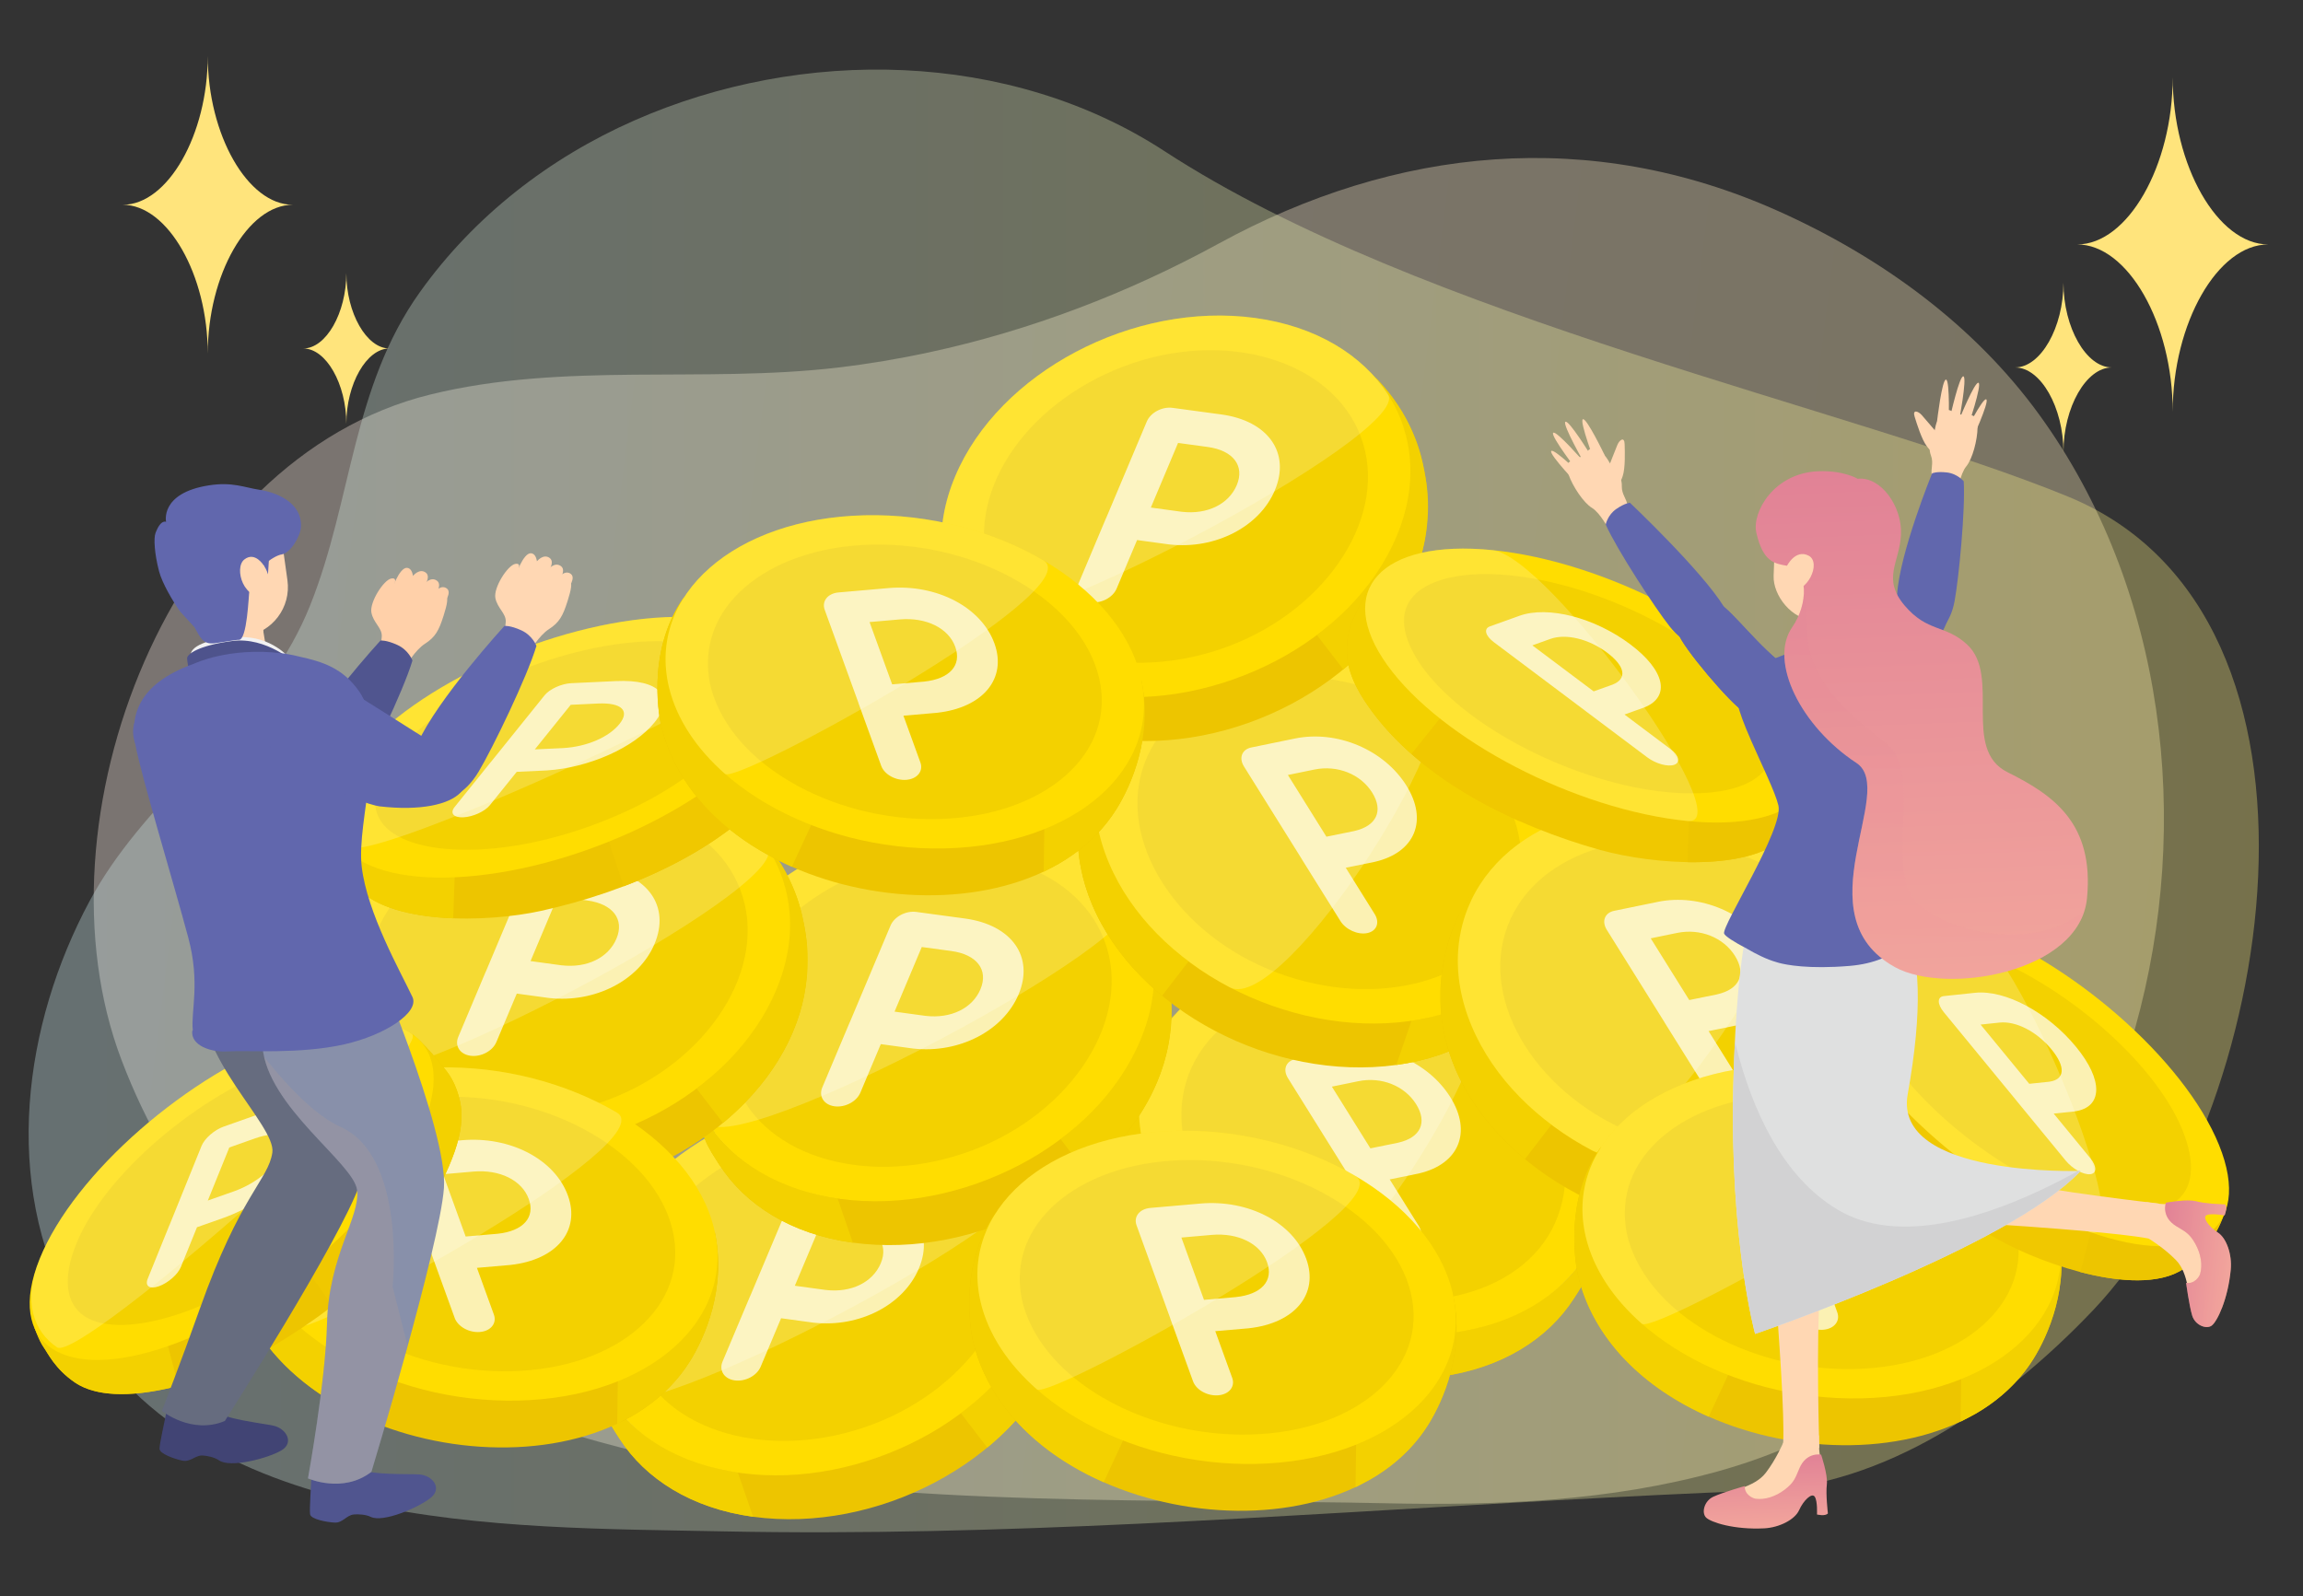 <?xml version="1.0" encoding="UTF-8"?><svg xmlns="http://www.w3.org/2000/svg" width="300" height="208" xmlns:xlink="http://www.w3.org/1999/xlink" viewBox="0 0 300 208"><rect x="0" y="0" width="300" height="208" fill="#333333" stroke="none"/><defs><style>.o{fill:url(#h);}.p{fill:url(#i);}.q{fill:url(#f);}.r,.s{fill:url(#e);}.t{fill:none;}.u{fill:#f2f2f2;}.v{fill:#f3d100;}.w,.x{fill:#fff;}.y{fill:#ffe47c;}.z{fill:#fd0;}.aa{fill:#ffd7b3;}.ab{fill:#ffd0a9;}.ac{fill:#edc500;}.ad{fill:#f0c800;}.ae{fill:#666c7f;}.af{fill:#d2d2d3;}.ag{fill:#dfe0e0;}.ah{fill:#414474;}.ai{fill:#8890aa;}.aj{fill:#6167ad;}.ak{fill:#50558f;}.al{fill:#4e538c;}.am{fill:#bea090;opacity:.22;}.am,.an,.s,.ao,.ap{mix-blend-mode:multiply;}.x,.aq{opacity:.2;}.ar,.as{opacity:.7;}.ar,.at{isolation:isolate;}.an{fill:url(#k);opacity:.24;}.s{opacity:.42;}.ao{fill:url(#c);opacity:.35;}.ap{fill:url(#d);opacity:.33;}.au{clip-path:url(#l);}.av{clip-path:url(#j);}.aw{clip-path:url(#g);}.ax{clip-path:url(#b);}</style><clipPath id="b"><rect class="t" width="300" height="208"/></clipPath><linearGradient id="c" x1="-435.901" y1="-110.922" x2="-168.305" y2="-110.922" gradientTransform="translate(433.781 253.869) rotate(7.18)" gradientUnits="userSpaceOnUse"><stop offset="0" stop-color="#ffede5"/><stop offset="1" stop-color="#ffecb8"/></linearGradient><linearGradient id="d" x1="3.73" y1="104.36" x2="294.245" y2="104.36" gradientTransform="matrix(1, 0, 0, 1, 0, 0)" gradientUnits="userSpaceOnUse"><stop offset="0" stop-color="#ceedf2"/><stop offset="1" stop-color="#ffef7d"/></linearGradient><linearGradient id="e" x1="-810.795" y1="1958.536" x2="-810.795" y2="1967.907" gradientTransform="translate(-1579.353 -851.355) rotate(-83.864)" gradientUnits="userSpaceOnUse"><stop offset="0" stop-color="#e18296"/><stop offset="1" stop-color="#f2a59c"/></linearGradient><linearGradient id="f" x1="-102.538" y1="249.181" x2="-102.538" y2="258.552" gradientTransform="translate(323.098 -63.006) rotate(-2.104)" xlink:href="#e"/><clipPath id="g"><path class="t" d="M228.647,117.372s-2.388,3.898-2.862,24.163,2.846,32.273,2.846,32.273c0,0,33.015-11.239,42.397-21.239,0,0-24.465,.858-22.52-9.994s1.728-18.222-.624-22.836l-2.353-4.615-16.885,2.247Z"/></clipPath><linearGradient id="h" x1="-3672.061" y1="-8.371" x2="-3672.061" y2="3.443" gradientTransform="translate(-3431.631 -63.006) rotate(-177.896) scale(1 -1)" xlink:href="#e"/><linearGradient id="i" x1="94.721" y1="127.52" x2="94.721" y2="194.27" gradientTransform="translate(149.877 -63.006) rotate(-2.104)" xlink:href="#e"/><clipPath id="j"><path class="t" d="M241.984,62.386s-1.815-1.117-5.151-.98c-5.795,.238-8.647,5.375-8.043,8.009,.87,3.788,2.31,4.014,3.993,4.306,2.866,.498,2.77,5,.683,8.004-3.103,4.465,1.154,12.949,8.362,17.685,5.406,3.551-7.208,19.868,5.034,26.611,6.63,3.652,24.06,.762,25.002-8.983,.942-9.745-4.355-13.434-10.358-16.42-6.003-2.986-.831-12.525-5.251-16.626-2.845-2.639-5.162-1.566-8.152-5.096-2.99-3.53-.641-5.592-.471-9.255,.17-3.663-2.641-7.602-5.647-7.255Z"/></clipPath><linearGradient id="k" x1="247.991" y1="76.384" x2="245.77" y2="136.849" gradientTransform="matrix(1, 0, 0, 1, 0, 0)" xlink:href="#e"/><clipPath id="l"><path class="t" d="M35.378,123.483s-1.829,4.941-1.191,12.855,11.912,15.194,12.333,18.738c.421,3.544-3.697,8.498-3.919,17.383-.188,7.543-2.482,20.174-2.482,20.174,0,0,4.527,2.03,8.264-.852,0,0,8.902-29.431,9.447-36.979,.545-7.548-9.542-30.98-9.542-30.98l-12.91-.34Z"/></clipPath></defs><g class="at"><g id="a"><g class="ax"><g><path class="ao" d="M120.975,45.924c-3.884,.835-7.803,1.493-11.742,1.96-17.667,2.094-35.752-.762-53.186,3.526C22.266,59.717,3.976,106.874,15.821,138.094c12.974,34.195,42.542,45.649,73.844,52.641,25.59,5.717,64.446,4.546,90.672,5.138,14.609,.33,29.4-.253,43.479-4.165,56.25-15.631,74.655-92.447,41.813-137.693-8.528-11.749-20.697-20.554-33.944-26.493-24.489-10.979-49.797-8.442-72.937,4.22-11.797,6.455-24.584,11.344-37.774,14.181Z"/><path class="ap" d="M38.055,83.787c-7.062,12.668-19.511,20.829-26.37,33.597-8.666,16.132-11.407,36.725-2.345,53.301,15.928,29.137,55.911,28.268,84.838,28.852,36.187,.73,72.356-2.056,108.463-4.041,8.792-.483,17.586-.934,26.385-1.259,16.43-.608,31.784-11.045,43.665-23.551,23.723-24.971,34.604-90.376-3.244-105.957-27.798-11.444-84.354-23.247-117.737-45.024-20.256-13.213-47.306-13.612-69.099-4.001-11.099,4.895-20.841,12.461-27.908,22.352-8.853,12.391-8.818,27.08-14.288,40.791-.689,1.728-1.483,3.369-2.359,4.94Z"/></g><g><g><g><path class="ac" d="M139.044,162.25c-.825-4.375-3.167-8.76-7.478-12.895,1.066,1.034,2.011,2.14,2.789,3.346,.734,1.135,2.78,7.272,2.905,10.64-.087,2.543-.668,5.192-1.797,7.871-2.848,6.773-8.661,12.482-15.727,16.208-7.065,3.73-15.42,5.496-23.352,4.413-7.932-1.084-13.972-4.818-17.297-9.966-1.276-1.97-2.105-4.193-2.545-6.514,.194,2.427,1.423,6.93,2.309,8.83,.454,1.168,1.175,2.241,1.861,3.3,3.373,5.221,9.346,9.054,17.389,10.153,8.044,1.099,16.517-.693,23.68-4.474,7.165-3.78,13.06-9.568,15.949-16.436,1.351-3.206,1.928-6.369,1.819-9.363,.06-1.762-.111-3.475-.505-5.111Z"/><path class="v" d="M132.368,150.162c1.066,1.035,2.334,3.091,2.991,4.367,2.678,5.204,2.535,11.006-.32,17.779-.469,1.113-4.527,7.918-9.873,11.835l3.444,4.477c4.013-3.321,7.217-7.375,9.12-11.896,1.927-4.573,2.301-9.314,1.559-13.207-.65-4.371-2.61-9.22-6.921-13.355Z"/><path class="v" d="M79.729,182.737c-1.29-1.96-2.728-5.046-3.168-7.367,.194,2.427,1.404,6.912,2.29,8.812,.454,1.168,1.175,2.241,1.861,3.3,3.373,5.221,9.346,9.054,17.389,10.154l-1.996-5.809c-3.221-.204-12.468-3.151-16.376-9.09Z"/><path class="z" d="M117.134,142.831c-7.932-1.084-16.288,.683-23.352,4.413-7.07,3.728-12.879,9.434-15.728,16.209-2.855,6.772-2.224,13.361,1.108,18.509,3.326,5.149,9.365,8.882,17.298,9.966,7.932,1.083,16.27-.716,23.352-4.413,7.082-3.697,12.879-9.435,15.727-16.208,2.855-6.774,2.221-13.361-1.108-18.51-3.325-5.149-9.364-8.883-17.296-9.966Z"/><path class="v" d="M100.061,149.119c-13.066,4.925-21.209,16.984-17.268,27.633,3.716,10.043,17.833,13.767,30.898,8.841,13.067-4.926,20.965-17.301,17.187-27.321-3.778-10.02-17.75-14.08-30.817-9.153Z"/><path class="x" d="M117.134,142.831c-7.932-1.084-16.288,.683-23.352,4.413-7.07,3.728-12.879,9.434-15.728,16.209-2.855,6.772-2.224,13.361,1.108,18.509,3.326,5.149,58.598-24.016,55.269-29.165-3.325-5.149-9.364-8.883-17.296-9.966Z"/></g><g class="ar"><path class="w" d="M112.717,155.401c-.143-.019-6.335-.858-6.335-.858-1.367-.187-2.877,.61-3.37,1.78l-5.272,12.52c-.025,.052-.052,.101-.074,.154l-3.542,8.412c-.493,1.17,.219,2.271,1.589,2.458,1.37,.187,2.88-.61,3.373-1.78l2.662-6.32,4.122,.564c.047,.006,.094,.013,.143,.017,5.933,.652,11.68-2.308,13.681-7.06,2.062-4.894-.874-9.053-6.975-9.887Zm2.014,9.209c-1.05,2.492-3.852,3.856-7.138,3.476h-.015l-4.04-.552,3.545-8.419c1.739,.235,3.769,.51,3.849,.521,3.334,.455,4.859,2.456,3.799,4.974Z"/></g></g><g><g><path class="ac" d="M189.335,173.57c-7.932,1.083-16.288-.684-23.352-4.413-7.066-3.727-12.879-9.436-15.728-16.208-1.129-2.679-1.71-5.328-1.797-7.871,.125-3.368,2.171-9.505,2.905-10.64,.778-1.206,1.723-2.311,2.789-3.346-4.311,4.135-6.654,8.52-7.478,12.895-.394,1.636-.566,3.35-.506,5.111-.109,2.994,.468,6.158,1.819,9.364,2.889,6.868,8.783,12.657,15.949,16.436,7.164,3.782,15.637,5.573,23.68,4.475,8.043-1.099,14.017-4.932,17.389-10.154,.685-1.059,1.407-2.131,1.86-3.3,.887-1.9,2.116-6.404,2.309-8.83-.44,2.321-1.269,4.544-2.544,6.514-3.326,5.149-9.365,8.883-17.297,9.967Z"/><path class="v" d="M150.68,154.045c-2.855-6.774-2.999-12.576-.32-17.779,.657-1.277,1.925-3.332,2.991-4.367-4.311,4.135-6.272,8.984-6.921,13.354-.742,3.894-.368,8.635,1.559,13.207,1.902,4.521,5.107,8.576,9.12,11.896l3.444-4.476c-5.346-3.918-9.404-10.722-9.872-11.836Z"/><path class="v" d="M189.614,173.564l-1.996,5.809c8.043-1.099,14.017-4.932,17.389-10.154,.685-1.059,1.407-2.131,1.86-3.3,.887-1.9,2.097-6.386,2.29-8.813-.44,2.321-1.878,5.408-3.168,7.368-3.908,5.939-13.154,8.886-16.375,9.089Z"/><path class="z" d="M191.937,128.981c-7.065-3.73-15.42-5.497-23.353-4.413-7.932,1.083-13.971,4.817-17.297,9.966-3.328,5.149-3.963,11.736-1.108,18.51,2.849,6.773,8.645,12.512,15.728,16.209,7.081,3.697,15.42,5.496,23.351,4.413,7.933-1.084,13.972-4.818,17.298-9.967,3.332-5.148,3.963-11.737,1.109-18.508-2.85-6.775-8.659-12.482-15.728-16.21Z"/><path class="v" d="M185.657,130.855c-13.067-4.927-27.039-.866-30.817,9.153-3.778,10.02,4.121,22.394,17.187,27.321,13.066,4.926,27.182,1.202,30.898-8.841,3.941-10.649-4.202-22.708-17.268-27.633Z"/><g class="aq"><path class="w" d="M191.937,128.981c-7.065-3.73-15.42-5.497-23.353-4.413-7.932,1.083-13.971,4.817-17.297,9.966-3.328,5.149-3.963,11.736-1.108,18.51,2.849,6.773,8.661,12.482,15.728,16.209,7.064,3.729,33.099-36.544,26.029-40.272Z"/></g></g><g class="as"><path class="w" d="M174.428,136.836c-.128,.026-5.689,1.167-5.689,1.167-1.229,.251-1.662,1.36-.965,2.477l7.465,11.959c.028,.05,.053,.099,.084,.149l5.015,8.034c.698,1.118,2.262,1.82,3.494,1.569,1.232-.251,1.665-1.36,.967-2.478l-3.768-6.036,3.706-.755c.043-.009,.085-.017,.127-.028,5.189-1.22,6.905-5.381,4.071-9.919-2.918-4.675-9.02-7.257-14.508-6.139Zm7.732,12.05l-.012,.005-3.632,.74-5.019-8.041c1.561-.321,3.384-.695,3.456-.71,2.999-.611,6.02,.597,7.523,3.003,1.486,2.381,.576,4.344-2.316,5.003Z"/></g></g><g><g><path class="ac" d="M152.034,126.533c-.824-4.375-3.167-8.76-7.478-12.895,1.066,1.035,2.011,2.141,2.789,3.347,.734,1.135,2.78,7.272,2.905,10.64-.087,2.543-.668,5.192-1.797,7.871-2.849,6.772-8.662,12.482-15.728,16.208-7.065,3.729-15.42,5.496-23.352,4.413-7.932-1.084-13.971-4.818-17.298-9.966-1.275-1.97-2.104-4.193-2.544-6.514,.194,2.426,1.423,6.929,2.309,8.829,.454,1.168,1.175,2.241,1.861,3.3,3.373,5.221,9.346,9.054,17.389,10.153,8.044,1.098,16.517-.693,23.68-4.475,7.166-3.779,13.059-9.568,15.949-16.436,1.351-3.205,1.928-6.369,1.819-9.363,.06-1.763-.111-3.475-.506-5.112Z"/><path class="v" d="M145.359,114.446c1.066,1.034,2.334,3.09,2.991,4.367,2.678,5.203,2.535,11.005-.321,17.779-.469,1.114-4.526,7.918-9.872,11.836l3.444,4.477c4.013-3.321,7.217-7.375,9.12-11.896,1.927-4.573,2.301-9.314,1.559-13.208-.65-4.37-2.61-9.219-6.921-13.354Z"/><path class="v" d="M92.72,147.021c-1.29-1.96-2.728-5.046-3.168-7.368,.194,2.427,1.404,6.913,2.29,8.813,.454,1.168,1.175,2.241,1.861,3.3,3.373,5.221,9.346,9.054,17.389,10.154l-1.996-5.809c-3.221-.204-12.468-3.151-16.376-9.089Z"/><path class="z" d="M130.125,107.114c-7.932-1.084-16.288,.683-23.353,4.413-7.069,3.728-12.879,9.435-15.728,16.21-2.855,6.772-2.224,13.361,1.108,18.508,3.326,5.149,9.365,8.883,17.298,9.966,7.931,1.084,16.27-.716,23.352-4.413,7.082-3.697,12.879-9.436,15.728-16.208,2.855-6.774,2.22-13.361-1.108-18.51-3.325-5.149-9.365-8.883-17.296-9.966Z"/><path class="v" d="M113.052,113.402c-13.066,4.925-21.209,16.985-17.268,27.634,3.716,10.043,17.833,13.767,30.899,8.841,13.066-4.927,20.964-17.301,17.186-27.321-3.778-10.02-17.75-14.08-30.817-9.153Z"/><path class="x" d="M130.125,107.114c-7.932-1.084-16.288,.683-23.353,4.413-7.069,3.728-12.879,9.435-15.728,16.21-2.855,6.772-2.224,13.361,1.108,18.508,3.326,5.149,58.598-24.016,55.269-29.165-3.325-5.149-9.365-8.883-17.296-9.966Z"/></g><g class="ar"><path class="w" d="M125.708,119.684c-.143-.019-6.335-.858-6.335-.858-1.367-.186-2.877,.611-3.37,1.781l-5.272,12.52c-.025,.052-.051,.101-.074,.155l-3.542,8.411c-.493,1.17,.218,2.271,1.589,2.458,1.37,.187,2.88-.61,3.372-1.78l2.662-6.32,4.121,.563c.047,.006,.094,.013,.144,.017,5.933,.652,11.68-2.308,13.681-7.06,2.062-4.894-.874-9.053-6.975-9.887Zm2.014,9.209c-1.049,2.493-3.851,3.857-7.138,3.476h-.015l-4.04-.552,3.545-8.419c1.739,.235,3.77,.51,3.849,.521,3.334,.455,4.86,2.455,3.798,4.974Z"/></g></g><g><g><path class="ac" d="M183.607,132.962c-7.932,1.083-16.287-.684-23.352-4.413-7.067-3.727-12.879-9.436-15.728-16.208-1.13-2.679-1.71-5.328-1.797-7.871,.125-3.368,2.171-9.505,2.905-10.64,.778-1.206,1.724-2.311,2.789-3.346-4.311,4.135-6.654,8.52-7.478,12.895-.394,1.636-.565,3.349-.505,5.111-.109,2.994,.468,6.158,1.819,9.364,2.889,6.868,8.783,12.657,15.949,16.436,7.164,3.782,15.637,5.574,23.68,4.475,8.043-1.099,14.017-4.932,17.389-10.154,.685-1.059,1.407-2.131,1.86-3.3,.887-1.9,2.116-6.403,2.31-8.829-.44,2.321-1.269,4.544-2.545,6.514-3.326,5.149-9.364,8.883-17.297,9.967Z"/><path class="v" d="M144.952,113.437c-2.855-6.774-2.999-12.576-.32-17.779,.657-1.277,1.925-3.332,2.991-4.367-4.311,4.135-6.271,8.984-6.921,13.354-.742,3.894-.368,8.635,1.559,13.207,1.902,4.521,5.107,8.576,9.119,11.896l3.445-4.476c-5.346-3.918-9.404-10.722-9.873-11.836Z"/><path class="v" d="M183.886,132.955l-1.996,5.809c8.043-1.099,14.017-4.932,17.389-10.154,.685-1.059,1.407-2.131,1.86-3.3,.887-1.9,2.097-6.385,2.291-8.812-.44,2.321-1.879,5.407-3.169,7.368-3.908,5.939-13.154,8.886-16.376,9.089Z"/><path class="z" d="M186.209,88.372c-7.065-3.73-15.42-5.497-23.353-4.413-7.932,1.083-13.971,4.817-17.296,9.966-3.329,5.149-3.964,11.736-1.108,18.51,2.849,6.773,8.645,12.511,15.728,16.208,7.082,3.697,15.42,5.497,23.352,4.413,7.932-1.084,13.971-4.818,17.297-9.967,3.332-5.148,3.963-11.736,1.109-18.508-2.85-6.775-8.659-12.482-15.728-16.21Z"/><path class="v" d="M179.93,90.247c-13.067-4.927-27.039-.866-30.817,9.153-3.778,10.02,4.121,22.394,17.186,27.321,13.066,4.926,27.182,1.202,30.899-8.841,3.941-10.649-4.202-22.708-17.268-27.633Z"/><g class="aq"><path class="w" d="M186.209,88.372c-7.065-3.73-15.42-5.497-23.353-4.413-7.932,1.083-13.971,4.817-17.296,9.966-3.329,5.149-3.964,11.736-1.108,18.51,2.849,6.773,8.662,12.481,15.728,16.208,7.065,3.73,33.099-36.543,26.029-40.272Z"/></g></g><g class="as"><path class="w" d="M168.7,96.227c-.128,.026-5.689,1.167-5.689,1.167-1.229,.25-1.662,1.359-.965,2.477l7.465,11.959c.028,.051,.053,.099,.085,.149l5.015,8.034c.698,1.118,2.262,1.82,3.493,1.569,1.232-.251,1.666-1.36,.968-2.478l-3.768-6.036,3.706-.755c.043-.009,.085-.017,.127-.028,5.19-1.22,6.905-5.381,4.071-9.919-2.918-4.675-9.02-7.257-14.508-6.139Zm7.732,12.05l-.012,.005-3.633,.74-5.019-8.041c1.562-.321,3.383-.695,3.456-.71,2.999-.611,6.02,.597,7.523,3.003,1.486,2.381,.576,4.344-2.316,5.003Z"/></g></g><g><g><path class="ac" d="M230.87,154.246c-7.932,1.083-16.287-.684-23.352-4.413-7.066-3.727-12.879-9.436-15.728-16.208-1.129-2.679-1.71-5.328-1.797-7.871,.125-3.368,2.171-9.505,2.905-10.64,.778-1.206,1.724-2.311,2.789-3.346-4.311,4.135-6.654,8.519-7.478,12.895-.394,1.636-.565,3.349-.505,5.111-.109,2.995,.467,6.158,1.819,9.364,2.889,6.868,8.783,12.657,15.949,16.436,7.163,3.781,15.636,5.573,23.68,4.474,8.044-1.099,14.016-4.932,17.389-10.154,.686-1.059,1.407-2.131,1.86-3.299,.887-1.9,2.116-6.403,2.31-8.83-.44,2.321-1.269,4.545-2.545,6.514-3.326,5.148-9.365,8.882-17.297,9.966Z"/><path class="v" d="M192.215,134.722c-2.855-6.774-2.999-12.576-.32-17.779,.656-1.276,1.925-3.332,2.991-4.367-4.311,4.135-6.271,8.984-6.921,13.355-.742,3.893-.368,8.634,1.559,13.207,1.902,4.522,5.107,8.576,9.12,11.896l3.444-4.477c-5.346-3.918-9.404-10.722-9.873-11.835Z"/><path class="v" d="M231.149,154.24l-1.996,5.808c8.044-1.099,14.016-4.932,17.389-10.154,.686-1.059,1.407-2.131,1.86-3.299,.887-1.9,2.097-6.386,2.291-8.812-.44,2.321-1.878,5.408-3.168,7.367-3.908,5.939-13.154,8.886-16.376,9.09Z"/><path class="z" d="M233.472,109.657c-7.065-3.73-15.42-5.496-23.353-4.413-7.932,1.083-13.971,4.817-17.297,9.966-3.328,5.149-3.963,11.737-1.108,18.511,2.849,6.773,8.646,12.511,15.728,16.208,7.082,3.697,15.421,5.496,23.352,4.413,7.933-1.084,13.971-4.817,17.297-9.966,3.332-5.148,3.963-11.737,1.108-18.509-2.85-6.775-8.659-12.482-15.728-16.21Z"/><path class="v" d="M227.193,111.532c-13.067-4.927-27.039-.867-30.817,9.153-3.778,10.02,4.12,22.395,17.187,27.321,13.066,4.927,27.182,1.202,30.898-8.841,3.941-10.649-4.202-22.707-17.268-27.633Z"/><g class="aq"><path class="w" d="M233.472,109.657c-7.065-3.73-15.42-5.496-23.353-4.413-7.932,1.083-13.971,4.817-17.297,9.966-3.328,5.149-3.963,11.737-1.108,18.511,2.849,6.773,8.662,12.482,15.728,16.208,7.065,3.73,33.099-36.544,26.03-40.272Z"/></g></g><g class="as"><path class="w" d="M215.963,117.512c-.128,.026-5.689,1.167-5.689,1.167-1.229,.251-1.662,1.36-.965,2.477l7.465,11.958c.028,.051,.053,.1,.085,.149l5.015,8.034c.698,1.118,2.262,1.82,3.494,1.569,1.232-.251,1.665-1.36,.968-2.478l-3.768-6.036,3.706-.755c.043-.008,.085-.017,.127-.028,5.189-1.219,6.904-5.381,4.071-9.919-2.918-4.675-9.02-7.257-14.508-6.139Zm7.732,12.05l-.012,.005-3.633,.74-5.019-8.041c1.561-.321,3.384-.695,3.456-.71,2.999-.611,6.02,.598,7.523,3.003,1.486,2.381,.576,4.344-2.316,5.002Z"/></g></g><g><g><path class="ac" d="M185.42,60.851c-.824-4.375-3.168-8.76-7.478-12.894,1.066,1.034,2.011,2.14,2.79,3.346,.734,1.135,2.78,7.272,2.905,10.64-.087,2.543-.668,5.192-1.797,7.87-2.849,6.773-8.661,12.482-15.728,16.209-7.065,3.729-15.42,5.496-23.352,4.413-7.932-1.084-13.971-4.818-17.297-9.966-1.275-1.97-2.104-4.193-2.545-6.514,.193,2.426,1.423,6.93,2.31,8.83,.453,1.168,1.175,2.241,1.86,3.3,3.373,5.221,9.346,9.054,17.389,10.153,8.043,1.099,16.517-.693,23.68-4.474,7.166-3.779,13.06-9.568,15.949-16.436,1.351-3.206,1.928-6.369,1.819-9.363,.06-1.762-.111-3.475-.505-5.112Z"/><path class="v" d="M178.744,48.765c1.065,1.035,2.334,3.09,2.991,4.367,2.678,5.203,2.535,11.005-.32,17.779-.469,1.113-4.527,7.918-9.873,11.836l3.445,4.477c4.013-3.321,7.217-7.375,9.12-11.897,1.927-4.573,2.301-9.314,1.559-13.207-.649-4.371-2.61-9.22-6.921-13.354Z"/><path class="v" d="M126.105,81.339c-1.289-1.96-2.728-5.047-3.168-7.368,.194,2.426,1.404,6.912,2.291,8.812,.453,1.169,1.175,2.241,1.86,3.3,3.373,5.221,9.346,9.054,17.389,10.154l-1.996-5.809c-3.222-.204-12.468-3.151-16.376-9.089Z"/><path class="z" d="M163.511,41.432c-7.932-1.084-16.288,.683-23.353,4.413-7.07,3.728-12.879,9.435-15.728,16.21-2.855,6.772-2.224,13.361,1.109,18.509,3.326,5.149,9.365,8.882,17.297,9.967,7.932,1.083,16.27-.716,23.352-4.413,7.082-3.697,12.879-9.436,15.728-16.209,2.855-6.774,2.22-13.361-1.108-18.51-3.326-5.15-9.365-8.883-17.297-9.966Z"/><path class="v" d="M146.437,47.72c-13.066,4.925-21.209,16.984-17.268,27.633,3.716,10.043,17.833,13.767,30.899,8.841,13.066-4.926,20.965-17.301,17.187-27.321-3.777-10.02-17.75-14.08-30.817-9.153Z"/><path class="x" d="M163.511,41.432c-7.932-1.084-16.288,.683-23.353,4.413-7.07,3.728-12.879,9.435-15.728,16.21-2.855,6.772-2.224,13.361,1.109,18.509,3.326,5.149,58.597-24.016,55.269-29.165-3.326-5.15-9.365-8.883-17.297-9.966Z"/></g><g class="ar"><path class="w" d="M159.093,54.003c-.143-.019-6.335-.857-6.335-.857-1.368-.188-2.877,.61-3.37,1.779l-5.272,12.521c-.025,.052-.052,.101-.074,.153l-3.542,8.412c-.493,1.17,.218,2.271,1.588,2.458,1.37,.187,2.88-.609,3.372-1.78l2.662-6.32,4.121,.563c.047,.007,.094,.013,.143,.017,5.934,.652,11.681-2.308,13.681-7.06,2.062-4.894-.874-9.053-6.976-9.887Zm2.015,9.209c-1.05,2.492-3.852,3.856-7.139,3.476h-.014l-4.04-.552,3.545-8.42c1.739,.236,3.769,.51,3.849,.522,3.335,.455,4.86,2.455,3.799,4.974Z"/></g></g><g><g><path class="v" d="M85.307,145.117c2.117-1.117,4.121-2.41,5.967-3.858l-29.319,8.271c7.932,1.083,16.287-.684,23.352-4.413Z"/><path class="ac" d="M104.615,119.947c-.824-4.375-3.167-8.76-7.478-12.895,1.066,1.035,2.011,2.14,2.789,3.346,.734,1.135,2.78,7.272,2.905,10.641-.087,2.542-.668,5.191-1.797,7.87-2.848,6.772-8.661,12.482-15.727,16.208-7.065,3.729-15.42,5.496-23.352,4.413-7.932-1.084-13.972-4.818-17.298-9.966-1.275-1.97-2.104-4.193-2.544-6.514,.194,2.426,1.423,6.929,2.31,8.829,.453,1.168,1.175,2.241,1.86,3.299,3.373,5.221,9.346,9.054,17.39,10.154,8.043,1.099,16.516-.693,23.68-4.474,7.165-3.78,13.06-9.568,15.949-16.436,1.351-3.206,1.928-6.369,1.819-9.364,.06-1.762-.111-3.475-.505-5.111Z"/><path class="v" d="M97.94,107.859c1.066,1.035,2.334,3.091,2.991,4.367,2.678,5.204,2.535,11.005-.32,17.779-.469,1.113-4.527,7.918-9.873,11.835l3.444,4.477c4.013-3.321,7.217-7.375,9.12-11.896,1.927-4.573,2.301-9.314,1.559-13.207-.649-4.371-2.61-9.22-6.921-13.355Z"/><path class="v" d="M45.301,140.434c-1.29-1.96-2.728-5.046-3.168-7.367,.194,2.426,1.404,6.912,2.291,8.812,.453,1.168,1.175,2.241,1.86,3.299,3.373,5.221,9.346,9.054,17.39,10.154l-1.997-5.808c-3.221-.204-12.468-3.151-16.376-9.09Z"/><path class="z" d="M82.706,100.527c-7.933-1.084-16.288,.683-23.353,4.413-7.07,3.728-12.879,9.435-15.729,16.21-2.855,6.772-2.223,13.361,1.109,18.509,3.326,5.148,9.365,8.882,17.297,9.966,7.932,1.083,16.27-.716,23.352-4.413,7.082-3.697,12.879-9.436,15.727-16.208,2.856-6.774,2.221-13.361-1.107-18.51-3.326-5.149-9.365-8.883-17.297-9.966Z"/><path class="v" d="M65.633,106.816c-13.066,4.925-21.209,16.984-17.268,27.633,3.716,10.043,17.833,13.768,30.898,8.842,13.066-4.927,20.965-17.302,17.187-27.322-3.778-10.02-17.75-14.08-30.817-9.153Z"/><path class="x" d="M82.706,100.527c-7.933-1.084-16.288,.683-23.353,4.413-7.07,3.728-12.879,9.435-15.729,16.21-2.855,6.772-2.223,13.361,1.109,18.509,3.326,5.148,58.597-24.016,55.269-29.165-3.326-5.149-9.365-8.883-17.297-9.966Z"/></g><g class="ar"><path class="w" d="M78.289,113.098c-.143-.02-6.335-.858-6.335-.858-1.367-.187-2.877,.61-3.37,1.78l-5.272,12.521c-.025,.052-.051,.101-.074,.154l-3.542,8.412c-.494,1.17,.218,2.271,1.588,2.458,1.37,.187,2.881-.61,3.373-1.78l2.662-6.32,4.122,.563c.047,.007,.094,.014,.143,.018,5.933,.652,11.681-2.308,13.68-7.06,2.062-4.895-.874-9.053-6.975-9.887Zm2.014,9.209c-1.05,2.492-3.852,3.856-7.138,3.475h-.015l-4.04-.552,3.545-8.419c1.739,.235,3.769,.51,3.849,.521,3.335,.455,4.859,2.455,3.799,4.975Z"/></g></g><g><path class="ad" d="M178.239,92.033c-.116-.164,.01,.015,0,0h0Z"/><path class="ad" d="M219.974,106.737c-6.177-.619-12.74-2.357-18.337-5.099-7.279-3.216-14.626-7.648-19.734-13.868-2.811-3.423-5.696-8.829-2.193-13.022-1.317,1.275-3.195,5.364-3.512,6.084-.548,1.244-.733,2.546-.749,3.896-.03,2.656,1.296,5.19,2.79,7.304,6.706,9.612,19.235,15.663,30.218,18.72,6.962,1.936,19.926,2.951,24.411-2.031,2.119-2.354,2.529-4.588,2.874-5.443,.383-.948,.615-3.134,.654-3.681q-.001,.01,0,0c-.53,7.525-11.057,7.678-16.422,7.14Z"/><path class="v" d="M178.239,92.033c-.116-.164,.01,.015,0,0h0Z"/><path class="v" d="M181.903,87.771c-2.811-3.423-5.696-8.829-2.193-13.022-1.317,1.275-3.195,5.364-3.512,6.084-.548,1.244-.733,2.546-.749,3.896-.03,2.656,1.296,5.19,2.79,7.304,1.585,2.271,3.494,4.343,5.631,6.225l3.848-4.804c-2.133-1.707-4.101-3.594-5.816-5.683Z"/><path class="ad" d="M183.871,98.257c4.079,3.589,8.987,6.481,14.05,8.729l2.341-5.97c-4.376-2.026-8.724-4.506-12.543-7.563l-3.848,4.804Z"/><path class="ac" d="M219.974,106.737l-.104,5.603c5.297,.084,10.482-.824,12.998-3.619,2.119-2.354,2.529-4.588,2.874-5.443,.383-.948,.615-3.134,.654-3.681q-.001,.01,0,0c-.53,7.525-11.057,7.678-16.422,7.14Z"/><path class="z" d="M216.795,78.722c-7.067-3.671-15.097-6.31-22.379-7.04-7.282-.729-12.464,.587-14.935,3.302-2.478,2.712-2.252,6.835,1.254,11.704,3.506,4.87,9.644,9.586,16.714,13.253,7.067,3.669,15.097,6.309,22.378,7.038,7.281,.729,12.465-.586,14.936-3.3,2.475-2.712,2.252-6.835-1.257-11.706-3.503-4.87-9.643-9.585-16.712-13.252Z"/><path class="v" d="M185.483,87.227c-.048-.067-.09-.131-.137-.197-.041-.056-.086-.111-.127-.166l.264,.363Z"/><path class="v" d="M214.77,80.532c-5.761-2.928-12.277-5.015-18.219-5.58-5.944-.564-10.367,.49-12.399,2.679-1.993,2.158-1.654,5.402,1.194,9.399,2.992,4.024,7.903,7.716,13.586,10.607,5.764,2.928,12.279,5.017,18.224,5.582,5.942,.562,10.426-.402,12.457-2.591,2.027-2.191,1.59-5.596-1.257-9.503-2.847-3.906-7.822-7.661-13.585-10.593Z"/><path class="x" d="M194.417,71.682c-7.282-.729-12.464,.587-14.935,3.302-2.478,2.712-2.252,6.835,1.254,11.704,3.506,4.87,9.644,9.586,16.714,13.253,7.067,3.669,15.097,6.309,22.378,7.038,7.281,.729-18.129-34.568-25.411-35.298Z"/><g class="as"><path class="w" d="M217.605,97.603l-5.994-4.5,2.513-.897c.029-.01,.058-.02,.084-.032,3.436-1.384,2.672-4.832-1.835-8.215-4.642-3.485-10.714-5.051-14.434-3.724-.087,.031-3.853,1.383-3.853,1.383-.833,.297-.611,1.214,.498,2.047l11.876,8.915c.048,.038,.092,.074,.142,.112l7.979,5.99c1.109,.833,2.686,1.266,3.521,.968,.836-.298,.613-1.215-.497-2.048Zm-7.536-8.401l-.006,.005-2.463,.879-7.986-5.994c1.059-.38,2.293-.823,2.342-.841,2.033-.726,5.004-.006,7.393,1.787,2.365,1.775,2.647,3.409,.72,4.164Z"/></g></g><g><g><path class="ac" d="M101.711,101.591l-.014,.018c.091-.116,.042-.054,.014-.018Z"/><path class="ac" d="M101.156,84.271c3.272,4.375,.102,9.618-2.889,12.885-5.434,5.938-13.008,9.969-20.45,12.791-5.737,2.438-12.383,3.821-18.584,4.108-5.387,.249-15.889-.468-16.016-8.011,0,.011,0,.011,0,0,.009,.548,.122,2.744,.454,3.711,.3,.873,.589,3.126,2.578,5.59,4.212,5.215,17.212,4.897,24.267,3.336,11.131-2.462,23.967-7.833,31.179-17.071l.014-.018c1.599-2.027,3.051-4.479,3.164-7.126,.057-1.349-.059-2.658-.539-3.93-.278-.737-1.933-4.92-3.18-6.264Z"/><path class="ac" d="M101.711,101.591l-.014,.018,.014-.018Z"/><path class="v" d="M101.711,101.591l-.014,.018c.091-.116,.042-.054,.014-.018Z"/><path class="v" d="M101.156,84.271c3.272,4.375,.102,9.618-2.889,12.885-1.824,1.994-3.891,3.773-6.113,5.363l3.585,5.003c2.234-1.764,4.253-3.731,5.957-5.914l.014-.018c1.599-2.027,3.051-4.479,3.164-7.126,.057-1.349-.059-2.658-.539-3.93-.278-.737-1.933-4.92-3.18-6.264Z"/><path class="v" d="M101.711,101.591l-.014,.018,.014-.018Z"/><path class="ad" d="M79.225,109.399l2.017,6.087c5.176-1.973,10.232-4.598,14.498-7.963l-3.585-5.003c-3.977,2.847-8.451,5.09-12.93,6.879Z"/><path class="v" d="M43.218,106.045c0,.011,0,.011,0,0,.009,.548,.122,2.744,.454,3.711,.3,.873,.589,3.126,2.578,5.59,2.363,2.926,7.493,4.11,12.786,4.31l.197-5.6c-5.387,.249-15.889-.468-16.016-8.011Z"/><path class="z" d="M86.634,80.421c-7.309,.338-15.47,2.542-22.724,5.829-7.255,3.283-13.639,7.663-17.398,12.338-3.765,4.675-4.208,8.78-1.882,11.621,2.322,2.842,7.428,4.433,14.738,4.096,7.309-.338,15.47-2.542,22.723-5.828,7.257-3.283,13.638-7.663,17.4-12.339,3.762-4.675,4.208-8.779,1.88-11.62-2.321-2.844-7.426-4.435-14.736-4.098Z"/><path class="v" d="M95.004,96.074c-.046,.057-.097,.112-.144,.169-.048,.06-.091,.119-.14,.179l.284-.348Z"/><path class="v" d="M96.565,86.912c-1.912-2.295-6.272-3.584-12.238-3.34-5.964,.245-12.582,1.98-18.492,4.595-5.912,2.619-11.08,6.101-14.133,9.849-3.052,3.748-3.671,7.125-1.765,9.422,1.91,2.295,6.336,3.497,12.3,3.255,5.966-.246,12.584-1.982,18.496-4.597,5.825-2.579,10.923-5.999,14.128-9.853,3.066-3.842,3.58-7.068,1.704-9.331Z"/><path class="x" d="M86.634,80.421c-7.309,.338-15.47,2.542-22.724,5.829-7.255,3.283-13.639,7.663-17.398,12.338-3.765,4.675-3.488,8.863-1.162,11.704,2.322,2.842,58.349-22.933,56.02-25.773-2.321-2.844-7.426-4.435-14.736-4.098Z"/></g><g class="as"><path class="w" d="M80.248,88.746c-.132,.006-5.84,.274-5.84,.274-1.26,.059-2.81,.76-3.46,1.568l-6.953,8.641c-.032,.036-.065,.071-.094,.107l-4.672,5.805c-.65,.807-.153,1.415,1.11,1.357,1.262-.059,2.812-.76,3.463-1.568l3.51-4.361,3.798-.175c.043-.002,.087-.004,.132-.008,5.494-.354,11.382-2.979,14.021-6.258,2.718-3.378,.608-5.642-5.015-5.381Zm.443,5.593c-1.385,1.72-4.243,2.949-7.282,3.133l-.014,.002-3.724,.172,4.676-5.81c1.603-.076,3.475-.164,3.549-.167,3.073-.142,4.194,.932,2.795,2.67Z"/></g></g><g><g><path class="ac" d="M124.662,109.802c-10.171,.686-20.215-1.861-28.355-8.042-7.498-5.694-11.537-14.316-7.166-23.989-5.256,7.272-3.04,16.679-3.04,16.678,5.553,23.63,47.38,30.184,59.352,10.942,1.834-2.947,4.825-9.454,3.182-16.934,.333,15.602-12.362,20.558-23.974,21.344Z"/><path class="v" d="M89.142,77.771c-5.256,7.272-3.04,16.679-3.04,16.678,2.002,8.518,8.717,14.817,17.048,18.489l2.716-5.854c-3.381-1.306-6.596-3.074-9.559-5.324-7.498-5.694-11.537-14.316-7.166-23.989Z"/><path class="v" d="M136.047,107.411l-.089,6.178,1.94-1.028c3.081-1.781,5.685-4.16,7.558-7.17,1.834-2.947,4.825-9.454,3.182-16.934,.223,10.433-5.381,16.105-12.59,18.954Z"/><path class="z" d="M135.882,72.996c-6.495-3.796-14.771-6.052-23.246-5.855-8.482,.195-15.584,2.806-20.188,6.858-4.611,4.051-6.745,9.565-5.304,15.554,1.441,5.99,6.19,11.345,12.688,15.139,6.495,3.799,14.771,6.053,23.246,5.856,8.483-.196,15.585-2.804,20.19-6.858,4.614-4.051,6.747-9.565,5.307-15.555-1.441-5.989-6.19-11.345-12.691-15.14Z"/><path class="v" d="M132.708,75.79c-5.366-3.131-12.159-4.985-19.151-4.824-6.993,.161-12.824,2.307-16.629,5.65-3.648,3.21-5.41,7.507-4.452,12.418l.23,.927c1.432,4.841,5.207,8.959,10.303,11.938,5.364,3.134,12.155,4.986,19.149,4.824,6.992-.161,12.823-2.305,16.631-5.65,3.803-3.345,5.557-7.871,4.368-12.812-1.189-4.942-5.088-9.336-10.449-12.471Z"/><path class="x" d="M135.882,72.996c-6.495-3.796-14.771-6.052-23.246-5.855-8.482,.195-15.584,2.806-20.188,6.858-4.611,4.051-6.745,9.565-5.304,15.554,1.004,4.175,3.615,8.042,7.306,11.287,1.605,1.41,47.935-24.049,41.433-27.844Z"/></g><g class="as"><path class="w" d="M115.75,76.626c-.147,.013-6.511,.569-6.511,.569-1.407,.121-2.218,1.134-1.809,2.262l4.376,12.071c.015,.051,.027,.099,.045,.15l2.94,8.11c.409,1.128,1.883,1.944,3.293,1.823,1.41-.122,2.22-1.135,1.811-2.263l-2.209-6.093,4.241-.366c.048-.004,.098-.008,.145-.014,5.987-.666,9.127-4.458,7.467-9.039-1.711-4.719-7.512-7.751-13.79-7.21Zm4.636,12.184l-.013,.003-4.157,.359-2.943-8.117c1.788-.156,3.874-.339,3.957-.346,3.43-.296,6.325,1.139,7.205,3.568,.872,2.403-.718,4.182-4.049,4.533Z"/></g></g><g><g><path class="ac" d="M244.1,181.46c-10.171,.685-20.216-1.861-28.355-8.042-7.499-5.694-11.536-14.316-7.166-23.989-5.256,7.272-3.04,16.679-3.04,16.678,5.554,23.63,47.381,30.183,59.353,10.942,1.834-2.947,4.825-9.454,3.181-16.934,.334,15.602-12.362,20.557-23.974,21.344Z"/><path class="v" d="M208.58,149.429c-5.256,7.272-3.04,16.679-3.04,16.678,2.002,8.518,8.717,14.817,17.049,18.489l2.716-5.854c-3.381-1.306-6.596-3.074-9.559-5.324-7.499-5.694-11.536-14.316-7.166-23.989Z"/><path class="v" d="M255.485,179.069l-.089,6.178,1.94-1.028c3.081-1.781,5.685-4.16,7.558-7.17,1.834-2.947,4.825-9.454,3.181-16.934,.223,10.433-5.38,16.105-12.589,18.954Z"/><path class="z" d="M255.32,144.654c-6.495-3.796-14.771-6.052-23.246-5.855-8.482,.196-15.584,2.806-20.188,6.858-4.611,4.051-6.745,9.565-5.304,15.554,1.441,5.99,6.19,11.345,12.688,15.14,6.495,3.799,14.771,6.053,23.246,5.855,8.483-.196,15.585-2.804,20.189-6.858,4.614-4.051,6.748-9.565,5.307-15.554-1.441-5.989-6.189-11.345-12.69-15.14Z"/><path class="v" d="M252.146,147.448c-5.366-3.131-12.159-4.985-19.151-4.824-6.993,.162-12.824,2.307-16.629,5.651-3.648,3.21-5.41,7.506-4.452,12.418l.23,.927c1.432,4.841,5.207,8.959,10.303,11.938,5.364,3.134,12.156,4.986,19.149,4.824,6.992-.161,12.823-2.305,16.631-5.65,3.803-3.346,5.557-7.87,4.368-12.812-1.189-4.942-5.088-9.337-10.449-12.471Z"/><path class="x" d="M255.32,144.654c-6.495-3.796-14.771-6.052-23.246-5.855-8.482,.196-15.584,2.806-20.188,6.858-4.611,4.051-6.745,9.565-5.304,15.554,1.004,4.175,3.615,8.042,7.306,11.286,1.604,1.411,47.934-24.048,41.433-27.844Z"/></g><g class="as"><path class="w" d="M235.189,148.283c-.146,.012-6.511,.568-6.511,.568-1.407,.122-2.218,1.135-1.809,2.263l4.376,12.071c.016,.05,.027,.099,.045,.149l2.941,8.11c.409,1.128,1.883,1.944,3.293,1.822,1.41-.121,2.221-1.135,1.811-2.262l-2.209-6.093,4.241-.366c.048-.004,.098-.008,.145-.015,5.988-.666,9.127-4.458,7.467-9.039-1.711-4.719-7.512-7.751-13.79-7.21Zm4.636,12.183l-.013,.004-4.157,.358-2.943-8.117c1.788-.157,3.874-.339,3.957-.346,3.43-.296,6.325,1.139,7.205,3.568,.871,2.403-.718,4.182-4.049,4.533Z"/></g></g><g><g><path class="ac" d="M165.283,190c-10.171,.686-20.215-1.861-28.355-8.041-7.499-5.694-11.537-14.316-7.166-23.989-5.256,7.272-3.04,16.679-3.04,16.678,5.554,23.631,47.381,30.184,59.353,10.942,1.834-2.947,4.825-9.454,3.182-16.933,.333,15.602-12.363,20.557-23.974,21.344Z"/><path class="v" d="M129.762,157.97c-5.256,7.272-3.04,16.679-3.04,16.678,2.002,8.518,8.717,14.818,17.049,18.489l2.716-5.854c-3.381-1.307-6.596-3.075-9.559-5.324-7.499-5.694-11.537-14.316-7.166-23.989Z"/><path class="v" d="M176.667,187.61l-.089,6.178,1.94-1.028c3.081-1.781,5.685-4.16,7.558-7.17,1.834-2.947,4.825-9.454,3.182-16.933,.223,10.433-5.381,16.105-12.59,18.954Z"/><path class="z" d="M176.502,153.195c-6.495-3.796-14.771-6.053-23.246-5.855-8.482,.196-15.584,2.807-20.188,6.858-4.611,4.051-6.745,9.565-5.304,15.554,1.441,5.99,6.19,11.345,12.688,15.14,6.495,3.799,14.771,6.053,23.246,5.855,8.483-.196,15.585-2.805,20.19-6.858,4.614-4.051,6.747-9.565,5.306-15.554-1.441-5.989-6.189-11.345-12.69-15.14Z"/><path class="v" d="M173.328,155.99c-5.366-3.132-12.159-4.985-19.151-4.825-6.993,.161-12.824,2.307-16.629,5.65-3.648,3.21-5.41,7.507-4.452,12.418l.23,.927c1.432,4.84,5.207,8.958,10.303,11.937,5.364,3.134,12.155,4.986,19.149,4.824,6.992-.161,12.823-2.304,16.631-5.65,3.803-3.345,5.557-7.87,4.368-12.812-1.189-4.942-5.088-9.336-10.449-12.47Z"/><path class="x" d="M176.502,153.195c-6.495-3.796-14.771-6.053-23.246-5.855-8.482,.196-15.584,2.807-20.188,6.858-4.611,4.051-6.745,9.565-5.304,15.554,1.004,4.175,3.615,8.041,7.306,11.287,1.605,1.411,47.935-24.049,41.433-27.844Z"/></g><g class="as"><path class="w" d="M156.371,156.824c-.147,.012-6.511,.569-6.511,.569-1.407,.121-2.218,1.135-1.809,2.262l4.376,12.071c.015,.05,.027,.099,.045,.15l2.94,8.11c.409,1.128,1.883,1.943,3.293,1.822,1.41-.121,2.22-1.135,1.811-2.263l-2.209-6.093,4.241-.366c.048-.004,.098-.008,.145-.014,5.987-.666,9.127-4.457,7.467-9.039-1.711-4.719-7.512-7.752-13.79-7.21Zm4.636,12.184l-.013,.003-4.157,.359-2.943-8.117c1.788-.157,3.874-.339,3.957-.346,3.43-.297,6.325,1.139,7.205,3.567,.872,2.403-.718,4.182-4.049,4.533Z"/></g></g><g><g><path class="ac" d="M69.103,181.748c-10.171,.686-20.215-1.86-28.355-8.041-7.499-5.694-11.536-14.315-7.166-23.988-5.256,7.271-3.04,16.678-3.04,16.678,5.554,23.63,47.38,30.183,59.353,10.941,1.834-2.947,4.825-9.453,3.182-16.933,.333,15.602-12.363,20.557-23.974,21.344Z"/><path class="v" d="M33.582,149.719c-5.256,7.271-3.04,16.678-3.04,16.678,2.002,8.518,8.717,14.817,17.049,18.488l2.716-5.854c-3.381-1.306-6.596-3.074-9.559-5.324-7.499-5.694-11.536-14.315-7.166-23.988Z"/><path class="v" d="M80.487,179.359l-.089,6.178,1.94-1.028c3.081-1.781,5.685-4.16,7.558-7.171,1.834-2.947,4.825-9.453,3.182-16.933,.223,10.433-5.381,16.105-12.59,18.954Z"/><path class="z" d="M80.322,144.944c-6.495-3.797-14.771-6.053-23.246-5.855-8.482,.196-15.584,2.806-20.188,6.858-4.611,4.051-6.745,9.566-5.304,15.554,1.441,5.99,6.19,11.345,12.688,15.139,6.495,3.799,14.771,6.054,23.246,5.856,8.483-.196,15.585-2.805,20.189-6.858,4.614-4.051,6.748-9.565,5.307-15.555-1.441-5.989-6.189-11.345-12.69-15.139Z"/><path class="v" d="M77.148,147.738c-5.366-3.132-12.159-4.986-19.151-4.825-6.993,.162-12.824,2.308-16.629,5.651-3.648,3.21-5.41,7.507-4.451,12.418l.23,.927c1.432,4.84,5.207,8.958,10.303,11.937,5.364,3.134,12.155,4.986,19.149,4.824,6.992-.161,12.823-2.304,16.631-5.65,3.803-3.346,5.557-7.87,4.368-12.812-1.189-4.942-5.088-9.336-10.449-12.47Z"/><path class="x" d="M80.322,144.944c-6.495-3.797-14.771-6.053-23.246-5.855-8.482,.196-15.584,2.806-20.188,6.858-4.611,4.051-6.745,9.566-5.304,15.554,1.004,4.175,3.615,8.042,7.306,11.286,1.605,1.411,47.935-24.049,41.433-27.844Z"/></g><g class="as"><path class="w" d="M60.191,148.573c-.146,.012-6.511,.569-6.511,.569-1.407,.121-2.218,1.135-1.809,2.262l4.376,12.071c.015,.051,.027,.1,.046,.15l2.94,8.11c.409,1.128,1.883,1.944,3.293,1.822,1.41-.121,2.22-1.134,1.811-2.263l-2.209-6.093,4.24-.366c.049-.003,.098-.008,.145-.015,5.988-.665,9.128-4.457,7.467-9.038-1.71-4.719-7.511-7.752-13.79-7.21Zm4.637,12.184l-.014,.003-4.156,.359-2.943-8.117c1.788-.156,3.874-.339,3.957-.346,3.43-.296,6.325,1.139,7.205,3.568,.872,2.404-.718,4.182-4.049,4.534Z"/></g></g><g><path class="ad" d="M235.355,136.153c-.074-.187,.006,.017,0,0h0Z"/><path class="ad" d="M272.416,160.329c-5.854-2.065-11.818-5.308-16.607-9.299-6.31-4.849-12.397-10.896-15.886-18.15-1.919-3.991-3.441-9.926,.955-13.17-1.582,.927-4.375,4.454-4.854,5.079-.827,1.079-1.315,2.299-1.65,3.607-.659,2.574,.029,5.349,.98,7.757,4.237,10.927,14.975,19.775,24.921,25.347,6.305,3.531,18.659,7.589,24.198,3.812,2.616-1.784,3.543-3.858,4.082-4.607,.597-.83,1.339-2.9,1.507-3.422q-.004,.01,0,0c-2.299,7.185-12.561,4.84-17.647,3.046Z"/><path class="v" d="M235.355,136.153c-.074-.187,.006,.017,0,0h0Z"/><path class="v" d="M240.879,119.709c-1.582,.927-4.375,4.454-4.854,5.079-.827,1.079-1.315,2.299-1.65,3.607-.659,2.574,.029,5.349,.98,7.757,1.001,2.581,2.365,5.048,3.996,7.381l4.877-3.755c-1.668-2.164-3.133-4.463-4.304-6.9-1.919-3.991-3.441-9.926,.955-13.17Z"/><path class="ad" d="M244.228,139.78l-4.877,3.755c3.112,4.454,7.195,8.427,11.581,11.81l3.69-5.246c-3.772-3.006-7.408-6.445-10.393-10.319Z"/><path class="ac" d="M272.416,160.329l-1.428,5.419c5.126,1.337,10.378,1.684,13.486-.435,2.616-1.784,3.543-3.858,4.082-4.607,.597-.83,1.339-2.9,1.507-3.422q-.004,.01,0,0c-2.299,7.185-12.561,4.84-17.647,3.046Z"/><path class="z" d="M275.967,132.358c-5.996-5.242-13.172-9.708-20.073-12.142-6.901-2.434-12.247-2.384-15.292-.332-3.05,2.047-3.807,6.106-1.555,11.668,2.252,5.562,7.097,11.599,13.096,16.837,5.996,5.239,13.172,9.707,20.073,12.14,6.901,2.434,12.249,2.385,15.292,.334,3.047-2.049,3.808-6.107,1.554-11.67-2.249-5.561-7.098-11.597-13.096-16.835Z"/><path class="v" d="M243.531,133.201c-.031-.076-.057-.149-.087-.225-.027-.063-.057-.127-.083-.19l.171,.416Z"/><path class="v" d="M273.571,133.638c-4.903-4.211-10.739-7.783-16.378-9.739-5.641-1.955-10.187-1.98-12.681-.335-2.446,1.623-2.887,4.855-1.068,9.413,1.954,4.619,5.851,9.37,10.686,13.525,4.906,4.212,10.74,7.784,16.381,9.743,5.64,1.954,10.225,2.081,12.716,.434,2.488-1.649,2.871-5.06,1.03-9.53-1.841-4.47-5.784-9.296-10.687-13.51Z"/><path class="x" d="M255.893,120.216c-6.901-2.434-12.247-2.384-15.292-.332-3.05,2.047-3.807,6.106-1.555,11.668,2.252,5.562,7.097,11.599,13.096,16.837,5.996,5.239,13.172,9.707,20.073,12.14,6.901,2.434-9.422-37.879-16.323-40.313Z"/><g class="as"><path class="w" d="M270.265,144.814c3.667-.53,3.742-4.061,.165-8.415-3.684-4.486-9.212-7.446-13.141-7.038-.092,.01-4.071,.43-4.071,.43-.88,.091-.881,1.035-.001,2.107l9.426,11.475c.037,.048,.071,.094,.111,.142l6.332,7.71c.881,1.072,2.31,1.867,3.192,1.775,.882-.091,.883-1.035,.002-2.107l-4.757-5.792,2.654-.276c.031-.004,.061-.006,.089-.012Zm-3.317-3.867l-.008,.003-2.601,.27-6.338-7.716c1.118-.119,2.422-.256,2.475-.262,2.147-.223,4.863,1.18,6.759,3.489,1.877,2.284,1.763,3.939-.287,4.216Z"/></g></g><g><g><path class="ac" d="M58.882,150.973l-.002,.006c.062-.158,.014-.037,.002-.006Z"/><path class="ac" d="M59.859,143.222c-.335-1.308-.823-2.528-1.65-3.607-.479-.625-3.272-4.152-4.854-5.079,4.397,3.244,2.875,9.179,.955,13.171-3.489,7.254-9.576,13.301-15.886,18.151-4.788,3.99-10.752,7.233-16.606,9.299-5.086,1.794-15.348,4.14-17.647-3.046,.004,.01,.004,.011,0,0,.168,.522,.91,2.592,1.507,3.422,.539,.748,1.466,2.822,4.082,4.607,5.539,3.777,17.893-.281,24.197-3.813,9.946-5.572,20.684-14.42,24.922-25.347l.002-.006c.95-2.406,1.636-5.179,.978-7.751Z"/><path class="ac" d="M58.882,150.973l-.002,.006,.002-.006Z"/><path class="v" d="M58.882,150.973l-.002,.006,.002-.006Z"/><path class="v" d="M58.882,150.973l-.002,.006c.062-.158,.014-.037,.002-.006Z"/><path class="v" d="M59.859,143.222c-.335-1.308-.823-2.528-1.65-3.607-.479-.625-3.272-4.152-4.854-5.079,4.397,3.244,2.875,9.179,.955,13.171-1.171,2.436-2.636,4.736-4.304,6.9l4.877,3.754c1.631-2.334,2.995-4.799,3.996-7.381l.002-.006c.95-2.406,1.636-5.179,.978-7.751Z"/><path class="ad" d="M39.613,164.925l3.689,5.245c4.385-3.383,8.469-7.356,11.581-11.81l-4.877-3.754c-2.985,3.874-6.622,7.313-10.393,10.319Z"/><path class="v" d="M4.171,172.11c.004,.01,.004,.011,0,0,.168,.522,.91,2.592,1.507,3.422,.539,.748,1.466,2.822,4.082,4.607,3.107,2.118,8.36,1.772,13.486,.435l-1.428-5.419c-5.086,1.794-15.348,4.14-17.647-3.046Z"/><path class="z" d="M53.632,134.71c-3.044-2.052-8.391-2.102-15.292,.332-6.901,2.434-14.077,6.901-20.073,12.142-5.998,5.238-10.846,11.274-13.095,16.835-2.255,5.563-1.494,9.621,1.554,11.67,3.044,2.051,8.392,2.101,15.293-.334,6.901-2.434,14.077-6.901,20.073-12.14,6-5.239,10.845-11.275,13.097-16.837,2.252-5.562,1.495-9.621-1.555-11.668Z"/><path class="v" d="M50.874,147.612c-.026,.063-.057,.127-.084,.191-.03,.076-.056,.148-.087,.225l.171-.415Z"/><path class="v" d="M49.723,138.39c-2.494-1.645-7.04-1.621-12.681,.336-5.639,1.956-11.474,5.528-16.378,9.738-4.903,4.214-8.847,9.04-10.687,13.51-1.84,4.47-1.458,7.881,1.031,9.53,2.492,1.646,7.077,1.519,12.716-.435,5.641-1.958,11.476-5.531,16.381-9.742,4.836-4.154,8.732-8.906,10.686-13.524,1.819-4.557,1.379-7.79-1.068-9.413Z"/><path class="x" d="M38.341,135.042c-6.901,2.434-14.077,6.901-20.073,12.142-5.998,5.238-10.846,11.274-13.095,16.835-2.255,5.563-.78,9.494,2.267,11.542,3.044,2.051,49.243-38.803,46.193-40.851-3.044-2.052-8.391-2.102-15.292,.332Z"/></g><g class="as"><path class="w" d="M34.63,144.856c-.124,.044-5.511,1.949-5.511,1.949-1.19,.42-2.472,1.539-2.86,2.5l-4.162,10.281c-.02,.044-.041,.087-.059,.13l-2.796,6.907c-.389,.961,.262,1.399,1.454,.978,1.191-.421,2.473-1.54,2.862-2.501l2.101-5.189,3.586-1.265c.041-.014,.082-.029,.125-.045,5.158-1.925,10.037-6.138,11.616-10.04,1.627-4.019-1.046-5.577-6.355-3.705Zm2.039,5.227c-.829,2.046-3.211,4.049-6.067,5.101l-.013,.007-3.516,1.239,2.799-6.912c1.513-.536,3.279-1.16,3.349-1.184,2.901-1.024,4.285-.319,3.447,1.749Z"/></g></g></g><g><g><path class="aa" d="M210.271,61.493c-.252-.737-2.109-4.447-3.56-2.611-1.168,1.477-3.236,.504-2.376,2.967,.535,1.533,1.96,3.676,3.04,4.326s2.206,2.828,2.206,2.828l2.75-2.153s-.252-.098-.33-.973-.762-1.438-.735-2.526c.038-1.531-.994-1.858-.994-1.858Z"/><path class="aa" d="M205.832,63.47s-4.103-4.296-3.756-4.7,4.259,3.436,4.259,3.436l-.504,1.264Z"/><path class="aa" d="M205.533,61.437s-3.584-4.663-3.207-5.038,3.977,3.759,3.977,3.759l-.77,1.279Z"/><path class="aa" d="M206.427,60.43s-2.948-5.158-2.514-5.466,3.307,4.361,3.307,4.361l-.793,1.105Z"/><path class="aa" d="M207.82,60.421s-2.104-5.556-1.627-5.792,2.862,4.732,2.862,4.732l-1.236,1.06Z"/><path class="aa" d="M209.608,64.233c1.404-1.513,1.424-1.159,1.773-2.198s.285-3.152,.252-4.176c-.033-1.025-.682-.519-.942,.105s-1.096,2.768-1.096,2.768l.013,3.501Z"/></g><path class="aj" d="M237.571,92.469s.903-3.246,4.111-6.959c3.209-3.713,5.334-8.182,7.183-9.039,3.039-1.408,5.124,2.17,5.007,3.727-.117,1.557-5.41,10.288-6.987,11.458s-7.65,4.351-9.314,.813Z"/><g><path class="aa" d="M251.876,57.28c-.001-.779,.548-4.891,2.518-3.627,1.585,1.017,3.224-.575,3.211,2.034-.008,1.624-.658,4.113-1.468,5.079s-1.167,3.392-1.167,3.392l-3.3-1.142s.206-.174-.005-1.028,.253-1.608-.126-2.628c-.533-1.436,.336-2.08,.336-2.08Z"/><path class="aa" d="M256.717,57.707s2.483-5.397,2.024-5.666-2.911,4.634-2.911,4.634l.887,1.032Z"/><path class="aa" d="M256.338,55.687s1.874-5.575,1.395-5.807-2.539,4.848-2.539,4.848l1.144,.959Z"/><path class="aa" d="M255.165,55.026s1.111-5.836,.6-5.986-1.709,5.199-1.709,5.199l1.109,.788Z"/><path class="aa" d="M253.846,55.47s.183-5.938-.345-6.006-1.168,5.405-1.168,5.405l1.513,.601Z"/><path class="aa" d="M253.394,59.655c-1.82-.975-1.724-.633-2.391-1.502s-1.294-2.888-1.596-3.868,.476-.712,.925-.207c.449,.506,1.936,2.261,1.936,2.261l1.126,3.315Z"/></g><path class="aj" d="M255.804,62.717c.226,3.631-.631,12.629-1.197,15.643-.566,3.014-2.185,4.276-3.277,4.543s-4.551-.004-4.199-5.468,4.554-15.758,4.554-15.758c0,0,.56-.276,1.939-.115s2.18,1.155,2.18,1.155Z"/><g><path class="aa" d="M281.187,156.814s-13.666-1.51-20.808-3.143c-7.142-1.634-19.199-1.158-19.199-1.158l-.176,5.893s31.951,1.625,38.897,2.979c6.946,1.354,1.287-4.571,1.287-4.571Z"/><path class="aa" d="M279.621,156.634s2.503,.515,3.984,.097c.983-.278,1.525,.804,1.995,1.384,1.044,1.288,.992,1.434,2.417,2.512,1.425,1.078,1.533,4.326,.709,6.729s-1.731,4.089-2.79,2.948-.697-4.283-2.49-6.12c-1.56-1.598-3.546-2.798-3.546-2.798l-.28-4.751Z"/><path class="r" d="M284.774,167.159s.393,2.929,.788,4.25c.376,1.258,1.842,1.844,2.549,1.314s2.109-3.387,2.476-7.292c.183-1.95-.542-4.112-1.697-4.842s-2.069-1.978-1.432-2.268c.636-.29,2.326,.048,2.326,.048,0,0,.425-1.03,.064-1.428,0,0-2.526-.07-3.745-.403s-3.957,.181-3.957,.181c0,0-.67,1.812,1.334,3.043,1.123,.69,1.72,.911,2.49,2.294s.948,2.824,.636,3.916c-.116,.406-.751,1.365-1.833,1.185Z"/><path class="s" d="M284.774,167.159s.393,2.929,.788,4.25c.376,1.258,1.842,1.844,2.549,1.314s2.109-3.387,2.476-7.292c.183-1.95-.542-4.112-1.697-4.842s-2.069-1.978-1.432-2.268c.636-.29,2.326,.048,2.326,.048,0,0,.425-1.03,.064-1.428,0,0-2.526-.07-3.745-.403s-3.957,.181-3.957,.181c0,0-.67,1.812,1.334,3.043,1.123,.69,1.72,.911,2.49,2.294s.948,2.824,.636,3.916c-.116,.406-.751,1.365-1.833,1.185Z"/></g><g><path class="aa" d="M236.996,188.607s-.465-13.741,.129-21.044c.593-7.303-1.606-19.167-1.606-19.167l-5.857,.67s2.971,31.854,2.626,38.922,4.708,.618,4.708,.618Z"/><path class="aa" d="M236.95,187.031s-.151,2.551,.475,3.957c.416,.933-.577,1.625-1.084,2.173-1.125,1.218-1.277,1.188-2.14,2.752-.862,1.565-4.062,2.137-6.558,1.666-2.496-.47-4.295-1.128-3.317-2.339,.978-1.211,4.139-1.303,5.7-3.341,1.358-1.773,2.261-3.911,2.261-3.911l4.662-.958Z"/><path class="q" d="M227.272,193.639s-2.843,.809-4.093,1.389c-1.191,.553-1.561,2.088-.936,2.711s3.654,1.602,7.571,1.405c1.956-.098,3.992-1.126,4.549-2.373,.556-1.247,1.661-2.331,2.04-1.742s.286,2.309,.286,2.309c0,0,1.081,.273,1.422-.141,0,0-.293-2.51-.138-3.764,.155-1.255-.746-3.89-.746-3.89,0,0-1.889-.404-2.82,1.757-.522,1.21-.655,1.833-1.914,2.794s-2.659,1.343-3.785,1.191c-.418-.057-1.459-.548-1.435-1.644Z"/></g><path class="ag" d="M228.647,117.372s-2.388,3.898-2.862,24.163,2.846,32.273,2.846,32.273c0,0,33.015-11.239,42.397-21.239,0,0-24.465,.858-22.52-9.994s1.728-18.222-.624-22.836l-2.353-4.615-16.885,2.247Z"/><g class="aw"><path class="af" d="M224.036,122.111s.706,26.872,15.41,35.547c14.705,8.675,41.268-11.454,41.268-11.454l-27.138,36.205-34.094,1.742,4.554-62.041Z"/></g><path class="aa" d="M240.407,79.459l-.229,6.23s-.607,.925-2.48,.857-2.953-.78-3.175-1.183l.238-6.467,5.646,.563Z"/><path class="aj" d="M244.995,86.382s3.285,2.397,.092,7.591c-2.02,3.286-6.28,12.367-8.241,13.323s-3.685-.338-4.03-1.886c-.346-1.547,6.69-15.31,6.69-15.31,0,0,2.406-6.076,5.489-3.717Z"/><path class="aa" d="M240.407,79.459l-.129,3.513s-.672,1.087-2.582,1.017-3.077-1.225-3.077-1.225l.1-2.732,5.687-.573Z"/><rect class="aa" x="231.104" y="65.96" width="11.33" height="14.939" rx="5.665" ry="5.665" transform="translate(470.683 155.501) rotate(-177.896)"/><path class="o" d="M235.216,68.167s.51,.934,3.508,2.107c2.999,1.174,4.963,1.56,4.963,1.56l-.132,3.607s1.477-1.024,1.451-3.861c-.027-2.837-1.737-7.35-5.988-8.03-4.251-.68-5.23,1.03-5.23,1.03,0,0-3.232,1.277-2.689,4.308s1.221,3.756,1.221,3.756c0,0,2.889-1.029,2.896-4.476Z"/><path class="aj" d="M249.799,119.285c-.004-.05-.012-.102-.023-.154-.343-1.848-3.773-11.262-3.995-13.935-.233-2.81,3.093-3.186,3.261-6.728,.167-3.542-1.366-9.463-4.046-12.086-1.016-1.343-2.263-1.702-3.533-1.88-.382-.069-.789-.114-1.227-.142h-.007c-.816-.051-1.743-.038-2.834,.005-.962,.038-1.916,.166-2.838,.361h0c-1.523,.323-2.956,.837-4.193,1.463l-.04,.02c-.1,.051-.198,.102-.295,.155l-.056,.031c-.096,.052-.191,.105-.285,.158l-.027,.016c-.287,.166-.561,.337-.819,.514-.026,.017-.052,.035-.077,.052-.067,.047-.132,.094-.197,.141-.036,.026-.071,.052-.106,.078-.06,.044-.118,.089-.176,.134-.039,.03-.076,.06-.114,.09-.054,.043-.107,.086-.159,.129-.041,.034-.08,.069-.119,.103-.065,.056-.128,.113-.19,.17-.059,.055-.118,.11-.175,.165-.036,.035-.069,.07-.104,.106-.042,.043-.084,.086-.124,.13-.033,.036-.065,.072-.097,.107-.039,.044-.077,.088-.114,.132-.029,.035-.058,.07-.085,.104-.038,.048-.074,.095-.109,.143-.023,.031-.047,.063-.069,.094-.044,.063-.086,.126-.126,.188-.01,.016-.022,.033-.032,.049-.048,.078-.093,.157-.134,.235-.014,.026-.025,.051-.038,.077-.027,.054-.053,.109-.076,.163-.013,.03-.024,.059-.036,.089-.02,.051-.039,.102-.055,.153-.01,.03-.019,.059-.028,.088-.016,.054-.029,.107-.041,.161-.006,.025-.012,.051-.017,.076-.015,.078-.027,.155-.033,.232h0c-.028,.336,.025,.766,.141,1.267,.058,.251,.131,.52,.218,.804,.217,.71,.518,1.514,.866,2.368,.209,.512,.435,1.042,.67,1.58,.314,.717,.644,1.449,.972,2.173,.246,.542,.491,1.08,.727,1.603,.157,.349,.311,.691,.458,1.024,.663,1.498,1.199,2.807,1.399,3.666,.71,3.051-7.411,15.705-7.073,16.688,.113,.329,1.311,1.106,2.94,1.952,1.206,.709,2.619,1.423,3.91,1.779,0,0,.021,.007,.06,.02,.082,.029,.164,.053,.246,.071,.9,.239,3.815,.838,9.177,.391,6.588-.549,8.919-4.348,8.882-6.505,0-.02-.002-.044-.005-.069Z"/><path class="aj" d="M236.635,92.217s-1.387-3.07-5.125-6.25c-3.738-3.18-6.52-7.273-8.477-7.838-3.218-.928-4.733,2.926-4.38,4.447,.353,1.521,6.916,9.342,8.653,10.258,1.737,.916,8.224,3.133,9.329-.617Z"/><path class="aj" d="M236.635,92.217s-1.387-3.07-5.125-6.25c-3.738-3.18-6.52-7.273-8.477-7.838-3.218-.928-4.733,2.926-4.38,4.447,.353,1.521,6.916,9.342,8.653,10.258,1.737,.916,8.224,3.133,9.329-.617Z"/><path class="p" d="M241.984,62.386s-1.815-1.117-5.151-.98c-5.795,.238-8.647,5.375-8.043,8.009,.87,3.788,2.31,4.014,3.993,4.306,2.866,.498,2.77,5,.683,8.004-3.103,4.465,1.154,12.949,8.362,17.685,5.406,3.551-7.208,19.868,5.034,26.611,6.63,3.652,24.06,.762,25.002-8.983,.942-9.745-4.355-13.434-10.358-16.42-6.003-2.986-.831-12.525-5.251-16.626-2.845-2.639-5.162-1.566-8.152-5.096-2.99-3.53-.641-5.592-.471-9.255,.17-3.663-2.641-7.602-5.647-7.255Z"/><path class="aa" d="M232.783,73.722s1.099-2.2,2.811-1.323c1.712,.877-.097,4.983-2.69,4.619l-.121-3.295Z"/><g class="av"><path class="an" d="M233.933,75.87s1.461-.209,1.461,6.194,5.289,10.901,10.3,14.776-.489,17.098,4.314,21.065c4.803,3.967,13.85,5.15,19.278,2.227,5.428-2.923,5.568-5.007,5.568-5.007l-3.736,16.1-33.097,5.34-18.701-49.751,14.612-10.944Z"/></g><path class="aj" d="M209.166,68.351c1.49,3.318,6.437,10.883,8.341,13.287,1.904,2.404,3.924,2.767,5.015,2.495s4.909-.385,2.054-5.057-12.249-13.564-12.249-13.564c0,0-.624,.016-1.77,.801s-1.391,2.037-1.391,2.037Z"/></g><path class="y" d="M275.096,47.879c-3.336,0-6.301,5.194-6.301,11.037,0-5.843-2.965-11.037-6.301-11.037,3.336,0,6.301-5.194,6.301-11.037,0,5.843,2.965,11.037,6.301,11.037Z"/><path class="y" d="M295.471,31.849c-6.587,0-12.443,10.257-12.443,21.796,0-11.539-5.855-21.796-12.443-21.796,6.587,0,12.443-10.257,12.443-21.796,0,11.539,5.855,21.796,12.443,21.796Z"/><path class="y" d="M39.507,45.405c2.969,0,5.607,4.622,5.607,9.822,0-5.2,2.639-9.822,5.607-9.822-2.969,0-5.607-4.622-5.607-9.822,0,5.2-2.639,9.822-5.607,9.822Z"/><path class="y" d="M15.991,26.683c5.862,0,11.073,9.127,11.073,19.396,0-10.268,5.211-19.396,11.073-19.396-5.862,0-11.073-9.127-11.073-19.396,0,10.268-5.211,19.396-11.073,19.396Z"/><g><g><path class="ab" d="M49.355,84.162s.313-.132,.377-1.237-1.114-1.776-1.354-3.124c-.24-1.348,1.598-4.23,2.584-4.419,.986-.19,.284,.964,.178,1.868,0,0,.566-.911,.854-1.848s2.039-.264,4.128,.857,2.653,.826,1.665,3.958c-.614,1.95-1.087,2.798-2.421,3.658-1.334,.86-2.469,2.89-2.469,2.89l-3.543-2.603Z"/><path class="ab" d="M55.089,76.698s1.144-1.498,.38-2.081c-.764-.583-1.652,.222-2.014,.916s-1.744,2.662-.978,2.975,1.961-.917,2.612-1.809Z"/><path class="ab" d="M56.556,77.759s1.144-1.498,.38-2.081c-.764-.583-1.652,.222-2.014,.916s-1.744,2.662-.978,2.975,1.961-.917,2.612-1.809Z"/><path class="ab" d="M57.871,78.553s1.026-1.343,.341-1.866-1.481,.199-1.806,.821-1.563,2.387-.877,2.667,1.758-.822,2.342-1.622Z"/><path class="ab" d="M53.852,75.931s.117-1.882-.842-1.941-2.13,2.885-2.045,3.663,.913,1.401,1.723,1.234,1.12-1.852,1.164-2.957Z"/></g><path class="aj" d="M25.924,89.885s-6.325-2.44-8.4,4.227c-2.075,6.667,13.537,12.6,15.765,12.857,10.717,1.235,14.867-3.44,7.71-7.78-3.289-1.995-10.58-6.784-15.076-9.303Z"/><path class="ak" d="M53.729,86.067c-1.19,3.989-5.715,13.365-7.541,16.405-1.826,3.04-4.127,3.813-5.447,3.707-1.32-.106-5.058-1.647-2.497-7.401,2.561-5.754,11.32-15.317,11.32-15.317,0,0,.732-.095,2.201,.576s1.965,2.03,1.965,2.03Z"/><path class="ak" d="M41.25,189.194s-.651,2.195-.681,3.201-.279,4.247-.175,4.912,2.212,1.041,3.218,1.089c1.007,.048,1.529-.954,2.449-1.055,.538-.059,1.577-.017,2.227,.306,1.616,.804,6.334-1.251,7.854-2.51s.159-2.91-1.542-3.019c-1.479-.095-6.499,.119-7.884-.78s-1.098-3.146-1.098-3.146l-4.368,1.004Z"/><path class="ah" d="M22.836,180.879s-.971,2.073-1.151,3.063c-.179,.99-.909,4.158-.906,4.831s2.031,1.36,3.02,1.557,1.654-.715,2.579-.678c.541,.022,1.562,.218,2.156,.635,1.478,1.036,6.45-.292,8.141-1.31s.592-2.854-1.074-3.215c-1.448-.314-6.444-.852-7.68-1.948-1.235-1.096-.616-3.274-.616-3.274l-4.469,.34Z"/><path class="ae" d="M32.242,120.021s-4.23,1.757-5.663,9.567c-1.433,7.81,9.41,17.058,8.899,20.59-.511,3.532-4.197,5.537-9.457,20.381-2.52,7.112-4.935,13.28-4.935,13.28,0,0,3.846,3.133,8.203,1.317,0,0,15.084-23.674,17.565-30.824s-5.64-31.054-5.64-31.054l-8.972-3.257Z"/><path class="ai" d="M35.378,123.483s-1.829,4.941-1.191,12.855,11.912,15.194,12.333,18.738c.421,3.544-3.697,8.498-3.919,17.383-.188,7.543-2.482,20.174-2.482,20.174,0,0,4.527,2.03,8.264-.852,0,0,8.902-29.431,9.447-36.979,.545-7.548-9.542-30.98-9.542-30.98l-12.91-.34Z"/><g class="au"><path class="am" d="M24.107,122.407s11.613,20.57,20.231,24.417c8.619,3.847,6.805,20.822,6.805,20.822l5.565,22.066-17.401,9.448-15.2-76.752Z"/></g><path class="aa" d="M33.802,79.204l1.115,6.817s-2.191,1.438-4.662,1.842c-1.367,.224-2.818-.729-2.818-.729l-1.218-6.69,7.582-1.241Z"/><path class="aa" d="M34.309,82.303s-1.003,2.059-3.631,2.417-3.895-1.186-3.895-1.186l-.562-3.089,7.582-1.241,.507,3.098Z"/><path class="u" d="M37.772,85.818s-2.331-2.987-6.695-2.799-6.284,1.318-6.245,2.364,1.343,3.064,1.343,3.064l11.596-2.628Z"/><path class="aj" d="M37.241,74.168s-.582,5.825-2.862,6.246l-1.147-5.115,4.008-1.131Z"/><path class="al" d="M38.497,86.431s-3.784-3.498-8.249-2.907-5.862,1.728-5.873,2.23,.428,2.618,.428,2.618l13.694-1.94Z"/><path class="aj" d="M53.727,129.908c-1.572-3.328-5.899-10.928-6.61-16.981-.711-6.052,3.524-17.366-.356-22.872-2.12-3.009-4.744-3.842-7.815-4.51-.448-.119-.945-.225-1.497-.314-.092-.019-.184-.038-.277-.058-.118-.025-.234-.034-.349-.033l-.073-.01c-6.901-.868-11.493,1.359-11.493,1.359-7.676,2.729-8.244,7.192-7.618,10.558,.765,4.113,4.972,17.957,6.883,25.112,1.594,5.968,.323,9.576,.592,12.075l-.054,.077s-.41,1.644,2.212,2.436c.752,.227,1.54,.301,2.323,.253,2.685-.163,9.47,.384,15.253-.919,5.323-1.2,9.824-4.171,8.878-6.175Z"/><rect class="aa" x="24.315" y="66.124" width="12.917" height="16.855" rx="6.459" ry="6.459" transform="translate(71.576 144.122) rotate(172.039)"/><path class="aj" d="M25.33,81.726c.748,1.302,1.072,2.256,2.565,2.096,.725-.078,2.816-.466,3.224-.455,1.081,.028,1.263-5.739,1.372-6.457,.398-2.606,3.098-4.5,4.219-4.671s2.456-2.38,2.499-3.626c.113-3.27-3.421-4.491-5.396-4.79s-3.542-1.062-6.612-.579c-6.423,1.011-5.565,4.762-5.565,4.762,0,0-.676-.412-1.376,1.443-.263,.697-.134,2.725,.461,4.998,.403,1.54,1.826,3.971,2.762,5.259l1.847,2.019Z"/><path class="aj" d="M32.968,71.74s1.07,1.481,1.422,1.985,.517,1.114,.517,1.114l.201-3.091-2.14-.007Z"/><path class="aa" d="M34.362,73.687s-1.141-1.887-2.536-.785-.09,5.625,3.085,4.713l-.549-3.928Z"/><g><path class="aa" d="M65.504,82.26s.313-.132,.377-1.237c.064-1.105-1.114-1.776-1.354-3.124s1.598-4.23,2.584-4.419,.284,.964,.178,1.868c0,0,.566-.911,.854-1.848s2.039-.264,4.128,.857,2.653,.826,1.665,3.958c-.614,1.95-1.087,2.798-2.421,3.658-1.334,.86-2.469,2.89-2.469,2.89l-3.543-2.603Z"/><path class="aa" d="M71.237,74.796s1.144-1.498,.38-2.081-1.652,.222-2.014,.916-1.744,2.662-.978,2.975,1.961-.917,2.612-1.809Z"/><path class="aa" d="M72.704,75.857s1.144-1.498,.38-2.081c-.764-.583-1.652,.222-2.014,.916s-1.744,2.662-.978,2.975,1.961-.917,2.612-1.809Z"/><path class="aa" d="M74.02,76.651s1.026-1.343,.341-1.866-1.481,.199-1.806,.821-1.563,2.387-.877,2.667,1.758-.822,2.342-1.622Z"/><path class="aa" d="M70.001,74.029s.117-1.882-.842-1.941-2.13,2.885-2.045,3.663,.913,1.401,1.723,1.234,1.12-1.852,1.164-2.957Z"/></g><path class="aj" d="M42.072,87.983s-6.325-2.44-8.4,4.227,13.537,12.6,15.765,12.857c10.717,1.235,14.867-3.44,7.71-7.78-3.289-1.995-10.58-6.784-15.076-9.303Z"/><path class="aj" d="M69.878,84.164c-1.19,3.989-5.715,13.365-7.541,16.405s-4.127,3.813-5.447,3.707c-1.32-.106-5.058-1.647-2.497-7.401,2.561-5.754,11.32-15.317,11.32-15.317,0,0,.732-.095,2.201,.576s1.965,2.03,1.965,2.03Z"/></g></g></g></g></svg>